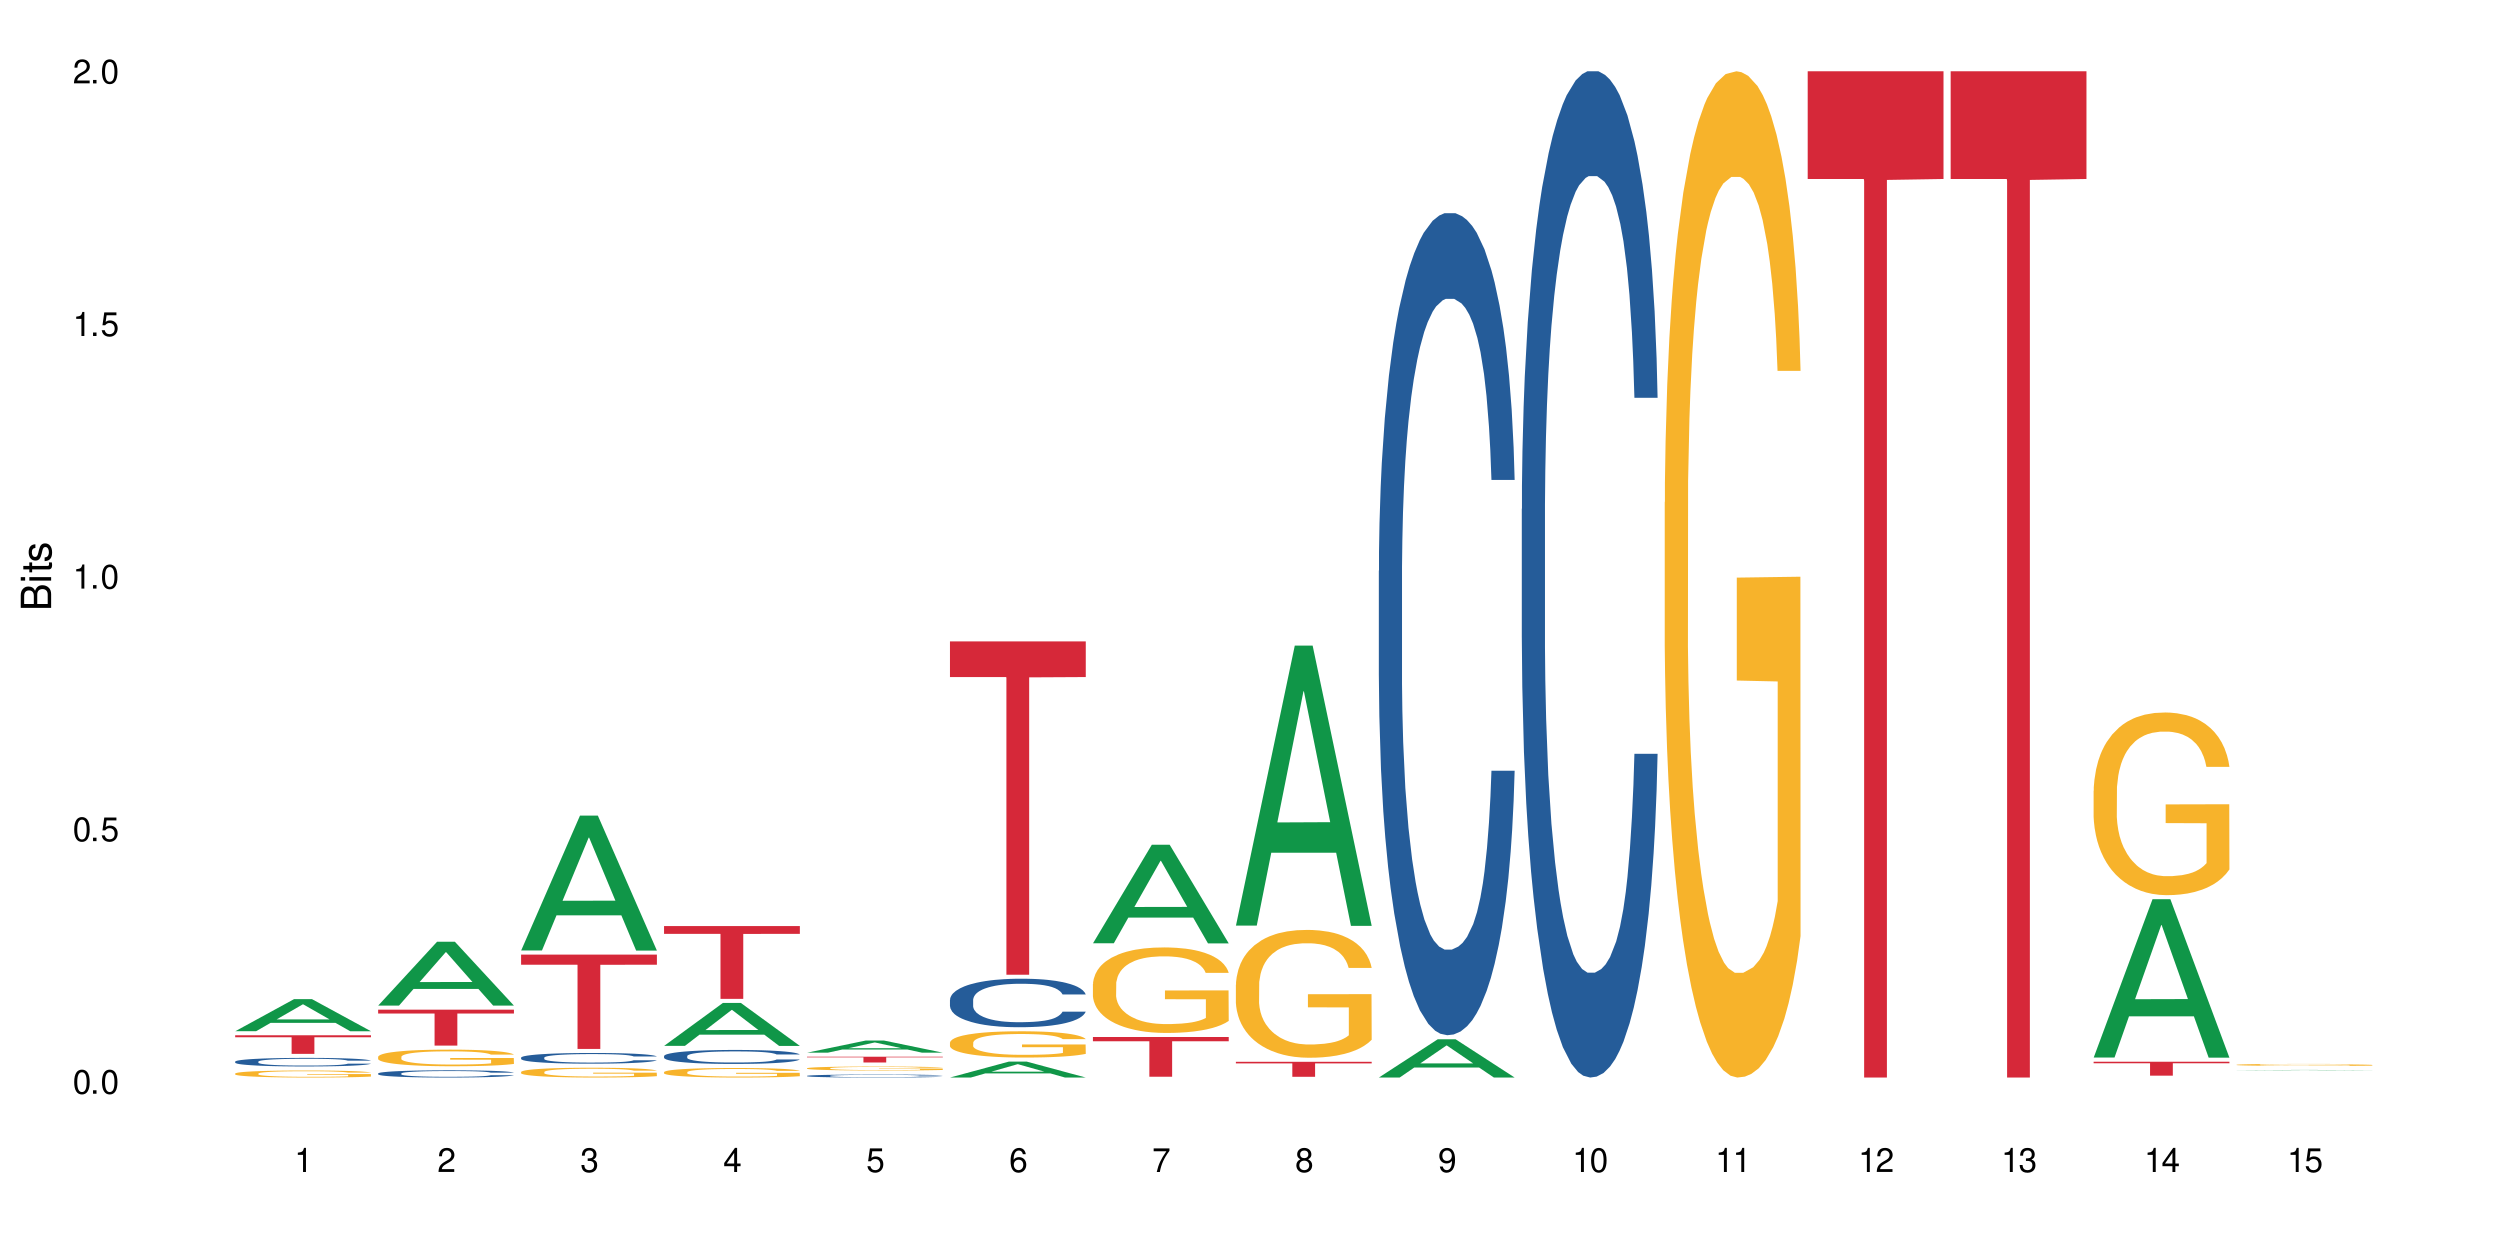 <?xml version="1.0" encoding="UTF-8"?>
<svg xmlns="http://www.w3.org/2000/svg" xmlns:xlink="http://www.w3.org/1999/xlink" width="720" height="360" viewBox="0 0 720 360">
<defs>
<g>
<g id="glyph-0-0">
</g>
<g id="glyph-0-1">
<path d="M 2.641 -6.938 C 2 -6.938 1.422 -6.656 1.078 -6.172 C 0.641 -5.562 0.406 -4.641 0.406 -3.359 C 0.406 -1.016 1.188 0.219 2.641 0.219 C 4.078 0.219 4.859 -1.016 4.859 -3.297 C 4.859 -4.641 4.656 -5.547 4.203 -6.172 C 3.844 -6.656 3.281 -6.938 2.641 -6.938 Z M 2.641 -6.188 C 3.547 -6.188 4 -5.25 4 -3.375 C 4 -1.406 3.562 -0.484 2.625 -0.484 C 1.734 -0.484 1.281 -1.438 1.281 -3.344 C 1.281 -5.25 1.734 -6.188 2.641 -6.188 Z M 2.641 -6.188 "/>
</g>
<g id="glyph-0-2">
<path d="M 1.828 -1 L 0.828 -1 L 0.828 0 L 1.828 0 Z M 1.828 -1 "/>
</g>
<g id="glyph-0-3">
<path d="M 4.562 -6.797 L 1.062 -6.797 L 0.547 -3.094 L 1.328 -3.094 C 1.719 -3.562 2.047 -3.734 2.578 -3.734 C 3.484 -3.734 4.062 -3.109 4.062 -2.094 C 4.062 -1.125 3.484 -0.531 2.578 -0.531 C 1.828 -0.531 1.375 -0.906 1.188 -1.672 L 0.328 -1.672 C 0.453 -1.109 0.547 -0.844 0.75 -0.594 C 1.125 -0.078 1.828 0.219 2.594 0.219 C 3.969 0.219 4.922 -0.781 4.922 -2.219 C 4.922 -3.562 4.031 -4.484 2.719 -4.484 C 2.25 -4.484 1.859 -4.359 1.469 -4.062 L 1.734 -5.969 L 4.562 -5.969 Z M 4.562 -6.797 "/>
</g>
<g id="glyph-0-4">
<path d="M 2.484 -4.938 L 2.484 0 L 3.328 0 L 3.328 -6.938 L 2.766 -6.938 C 2.469 -5.875 2.281 -5.734 0.984 -5.562 L 0.984 -4.938 Z M 2.484 -4.938 "/>
</g>
<g id="glyph-0-5">
<path d="M 4.859 -0.828 L 1.281 -0.828 C 1.359 -1.406 1.672 -1.781 2.5 -2.281 L 3.469 -2.828 C 4.406 -3.344 4.906 -4.062 4.906 -4.906 C 4.906 -5.484 4.672 -6.031 4.266 -6.406 C 3.859 -6.766 3.375 -6.938 2.719 -6.938 C 1.859 -6.938 1.219 -6.625 0.844 -6.031 C 0.609 -5.672 0.5 -5.234 0.484 -4.531 L 1.328 -4.531 C 1.359 -5.016 1.406 -5.281 1.531 -5.516 C 1.75 -5.938 2.188 -6.203 2.703 -6.203 C 3.469 -6.203 4.031 -5.641 4.031 -4.891 C 4.031 -4.344 3.719 -3.859 3.125 -3.516 L 2.234 -3 C 0.812 -2.172 0.406 -1.531 0.328 -0.016 L 4.859 -0.016 Z M 4.859 -0.828 "/>
</g>
<g id="glyph-0-6">
<path d="M 2.125 -3.188 L 2.578 -3.188 C 3.5 -3.188 3.984 -2.766 3.984 -1.922 C 3.984 -1.062 3.469 -0.531 2.594 -0.531 C 1.656 -0.531 1.203 -1 1.156 -2.016 L 0.312 -2.016 C 0.344 -1.453 0.438 -1.094 0.609 -0.781 C 0.953 -0.109 1.625 0.219 2.547 0.219 C 3.953 0.219 4.859 -0.625 4.859 -1.938 C 4.859 -2.828 4.516 -3.297 3.703 -3.594 C 4.344 -3.844 4.656 -4.328 4.656 -5.031 C 4.656 -6.219 3.875 -6.938 2.578 -6.938 C 1.203 -6.938 0.484 -6.172 0.453 -4.703 L 1.297 -4.703 C 1.312 -5.125 1.344 -5.359 1.453 -5.578 C 1.641 -5.969 2.062 -6.203 2.594 -6.203 C 3.344 -6.203 3.797 -5.75 3.797 -5 C 3.797 -4.516 3.609 -4.219 3.25 -4.047 C 3.016 -3.953 2.703 -3.922 2.125 -3.906 Z M 2.125 -3.188 "/>
</g>
<g id="glyph-0-7">
<path d="M 3.141 -1.672 L 3.141 0 L 3.984 0 L 3.984 -1.672 L 4.984 -1.672 L 4.984 -2.438 L 3.984 -2.438 L 3.984 -6.938 L 3.359 -6.938 L 0.266 -2.578 L 0.266 -1.672 Z M 3.141 -2.438 L 1 -2.438 L 3.141 -5.5 Z M 3.141 -2.438 "/>
</g>
<g id="glyph-0-8">
<path d="M 4.781 -5.125 C 4.609 -6.266 3.891 -6.938 2.844 -6.938 C 2.094 -6.938 1.422 -6.578 1.031 -5.953 C 0.594 -5.266 0.406 -4.422 0.406 -3.172 C 0.406 -2 0.578 -1.25 0.984 -0.641 C 1.359 -0.078 1.953 0.219 2.703 0.219 C 3.984 0.219 4.922 -0.75 4.922 -2.094 C 4.922 -3.375 4.062 -4.281 2.844 -4.281 C 2.172 -4.281 1.641 -4.031 1.281 -3.516 C 1.281 -5.234 1.828 -6.188 2.797 -6.188 C 3.391 -6.188 3.797 -5.797 3.938 -5.125 Z M 2.734 -3.531 C 3.547 -3.531 4.062 -2.953 4.062 -2.031 C 4.062 -1.156 3.484 -0.531 2.703 -0.531 C 1.922 -0.531 1.328 -1.188 1.328 -2.078 C 1.328 -2.938 1.906 -3.531 2.734 -3.531 Z M 2.734 -3.531 "/>
</g>
<g id="glyph-0-9">
<path d="M 4.984 -6.797 L 0.438 -6.797 L 0.438 -5.969 L 4.109 -5.969 C 2.5 -3.656 1.828 -2.234 1.328 0 L 2.219 0 C 2.594 -2.172 3.453 -4.047 4.984 -6.094 Z M 4.984 -6.797 "/>
</g>
<g id="glyph-0-10">
<path d="M 3.75 -3.656 C 4.469 -4.094 4.688 -4.438 4.688 -5.078 C 4.688 -6.172 3.844 -6.938 2.641 -6.938 C 1.438 -6.938 0.594 -6.172 0.594 -5.094 C 0.594 -4.438 0.812 -4.094 1.516 -3.656 C 0.734 -3.266 0.359 -2.703 0.359 -1.922 C 0.359 -0.656 1.281 0.219 2.641 0.219 C 3.984 0.219 4.922 -0.656 4.922 -1.922 C 4.922 -2.703 4.531 -3.266 3.75 -3.656 Z M 2.641 -6.188 C 3.359 -6.188 3.812 -5.75 3.812 -5.062 C 3.812 -4.406 3.344 -3.984 2.641 -3.984 C 1.922 -3.984 1.453 -4.406 1.453 -5.078 C 1.453 -5.75 1.922 -6.188 2.641 -6.188 Z M 2.641 -3.266 C 3.484 -3.266 4.062 -2.719 4.062 -1.906 C 4.062 -1.078 3.484 -0.531 2.625 -0.531 C 1.797 -0.531 1.219 -1.094 1.219 -1.906 C 1.219 -2.719 1.781 -3.266 2.641 -3.266 Z M 2.641 -3.266 "/>
</g>
<g id="glyph-0-11">
<path d="M 0.516 -1.578 C 0.672 -0.453 1.406 0.219 2.438 0.219 C 3.188 0.219 3.859 -0.141 4.266 -0.766 C 4.688 -1.453 4.891 -2.297 4.891 -3.547 C 4.891 -4.719 4.703 -5.453 4.312 -6.078 C 3.938 -6.641 3.344 -6.938 2.594 -6.938 C 1.297 -6.938 0.359 -5.969 0.359 -4.625 C 0.359 -3.344 1.234 -2.453 2.453 -2.453 C 3.094 -2.453 3.578 -2.672 4.016 -3.203 C 4 -1.484 3.469 -0.531 2.5 -0.531 C 1.906 -0.531 1.484 -0.906 1.359 -1.578 Z M 2.578 -6.203 C 3.375 -6.203 3.969 -5.531 3.969 -4.641 C 3.969 -3.797 3.391 -3.188 2.547 -3.188 C 1.734 -3.188 1.234 -3.766 1.234 -4.688 C 1.234 -5.562 1.797 -6.203 2.578 -6.203 Z M 2.578 -6.203 "/>
</g>
<g id="glyph-1-0">
</g>
<g id="glyph-1-1">
<path d="M 0 -0.953 L 0 -4.891 C 0 -5.719 -0.234 -6.344 -0.734 -6.797 C -1.188 -7.234 -1.812 -7.469 -2.5 -7.469 C -3.547 -7.469 -4.188 -7 -4.625 -5.875 C -4.984 -6.688 -5.625 -7.094 -6.531 -7.094 C -7.172 -7.094 -7.734 -6.859 -8.141 -6.391 C -8.562 -5.922 -8.75 -5.344 -8.75 -4.5 L -8.75 -0.953 Z M -4.984 -2.062 L -7.766 -2.062 L -7.766 -4.219 C -7.766 -4.844 -7.688 -5.203 -7.453 -5.5 C -7.219 -5.812 -6.859 -5.969 -6.375 -5.969 C -5.891 -5.969 -5.531 -5.812 -5.297 -5.5 C -5.062 -5.203 -4.984 -4.844 -4.984 -4.219 Z M -0.984 -2.062 L -4 -2.062 L -4 -4.781 C -4 -5.766 -3.438 -6.359 -2.484 -6.359 C -1.547 -6.359 -0.984 -5.766 -0.984 -4.781 Z M -0.984 -2.062 "/>
</g>
<g id="glyph-1-2">
<path d="M -6.281 -1.797 L -6.281 -0.797 L 0 -0.797 L 0 -1.797 Z M -8.75 -1.797 L -8.75 -0.797 L -7.484 -0.797 L -7.484 -1.797 Z M -8.75 -1.797 "/>
</g>
<g id="glyph-1-3">
<path d="M -6.281 -3.047 L -6.281 -2.016 L -8.016 -2.016 L -8.016 -1.016 L -6.281 -1.016 L -6.281 -0.172 L -5.469 -0.172 L -5.469 -1.016 L -0.719 -1.016 C -0.078 -1.016 0.281 -1.453 0.281 -2.234 C 0.281 -2.5 0.25 -2.719 0.188 -3.047 L -0.641 -3.047 C -0.609 -2.906 -0.594 -2.766 -0.594 -2.562 C -0.594 -2.141 -0.719 -2.016 -1.156 -2.016 L -5.469 -2.016 L -5.469 -3.047 Z M -6.281 -3.047 "/>
</g>
<g id="glyph-1-4">
<path d="M -4.531 -5.25 C -5.766 -5.25 -6.469 -4.422 -6.469 -2.969 C -6.469 -1.516 -5.719 -0.562 -4.547 -0.562 C -3.562 -0.562 -3.094 -1.062 -2.734 -2.562 L -2.516 -3.484 C -2.344 -4.188 -2.094 -4.469 -1.641 -4.469 C -1.047 -4.469 -0.641 -3.875 -0.641 -3 C -0.641 -2.453 -0.797 -2 -1.062 -1.75 C -1.25 -1.594 -1.422 -1.531 -1.875 -1.469 L -1.875 -0.406 C -0.422 -0.453 0.281 -1.266 0.281 -2.922 C 0.281 -4.5 -0.5 -5.516 -1.719 -5.516 C -2.656 -5.516 -3.172 -4.984 -3.469 -3.734 L -3.703 -2.766 C -3.891 -1.953 -4.156 -1.609 -4.594 -1.609 C -5.188 -1.609 -5.547 -2.125 -5.547 -2.938 C -5.547 -3.75 -5.203 -4.172 -4.531 -4.203 Z M -4.531 -5.25 "/>
</g>
</g>
</defs>
<rect x="-72" y="-36" width="864" height="432" fill="rgb(100%, 100%, 100%)" fill-opacity="1"/>
<path fill-rule="nonzero" fill="rgb(6.275%, 58.824%, 28.235%)" fill-opacity="1" d="M 67.73 296.992 L 67.773 296.984 L 84.695 287.746 L 89.836 287.746 L 106.844 297 L 100.867 297 L 96.605 294.586 L 77.926 294.586 L 73.75 296.992 L 67.73 296.992 L 79.723 293.586 L 94.895 293.578 L 87.328 289.258 L 87.246 289.25 L 87.16 289.277 L 79.684 293.578 L 79.723 293.586 Z M 67.73 296.992 "/>
<path fill-rule="nonzero" fill="rgb(14.51%, 36.078%, 60%)" fill-opacity="1" d="M 67.73 305.746 L 67.777 305.742 L 67.777 305.688 L 67.922 305.602 L 68.254 305.496 L 68.59 305.422 L 69.449 305.285 L 70.641 305.16 L 71.879 305.059 L 72.785 305 L 73.598 304.957 L 75.457 304.871 L 76.652 304.828 L 77.938 304.789 L 79.512 304.754 L 80.656 304.73 L 83.234 304.695 L 85.141 304.68 L 86.621 304.672 L 89.816 304.672 L 91.723 304.68 L 93.105 304.691 L 94.633 304.711 L 95.922 304.73 L 98.164 304.781 L 100.168 304.844 L 101.074 304.879 L 102.504 304.949 L 103.602 305.016 L 104.363 305.074 L 105.223 305.16 L 105.984 305.262 L 106.559 305.375 L 106.844 305.473 L 100.168 305.473 L 99.832 305.383 L 99.449 305.312 L 98.734 305.219 L 98.02 305.152 L 97.02 305.09 L 96.113 305.047 L 94.871 305.004 L 93.773 304.977 L 92.629 304.957 L 91.531 304.941 L 89.434 304.93 L 87 304.93 L 86.094 304.934 L 84.234 304.949 L 83.234 304.965 L 81.801 305 L 80.801 305.027 L 79.609 305.074 L 78.797 305.109 L 77.797 305.168 L 77.078 305.223 L 76.27 305.297 L 75.793 305.352 L 75.363 305.414 L 74.98 305.488 L 74.695 305.57 L 74.504 305.652 L 74.41 305.734 L 74.41 306.082 L 74.504 306.164 L 74.742 306.258 L 75.363 306.398 L 76.27 306.516 L 77.32 306.613 L 78.32 306.68 L 78.891 306.711 L 79.656 306.746 L 80.848 306.793 L 82.566 306.836 L 83.566 306.855 L 85.094 306.875 L 86.668 306.883 L 88.766 306.883 L 90.625 306.875 L 91.867 306.863 L 93.156 306.844 L 94.918 306.805 L 96.016 306.77 L 96.969 306.727 L 97.688 306.684 L 98.164 306.648 L 98.879 306.578 L 99.449 306.5 L 99.879 306.422 L 100.168 306.344 L 106.844 306.344 L 106.559 306.434 L 106.129 306.523 L 105.699 306.59 L 105.031 306.668 L 104.27 306.738 L 103.172 306.816 L 102.266 306.867 L 101.074 306.926 L 99.977 306.969 L 98.781 307.008 L 97.02 307.051 L 95.875 307.074 L 94.633 307.094 L 93.156 307.113 L 91.293 307.129 L 89.289 307.137 L 87.43 307.141 L 85.426 307.137 L 83.949 307.125 L 81.992 307.105 L 79.559 307.066 L 77.797 307.023 L 76.414 306.98 L 75.219 306.934 L 73.883 306.875 L 72.168 306.773 L 71.117 306.695 L 70.402 306.633 L 69.59 306.547 L 69.02 306.469 L 68.352 306.34 L 67.875 306.18 L 67.73 306.055 Z M 67.73 305.746 "/>
<path fill-rule="nonzero" fill="rgb(96.863%, 70.196%, 16.863%)" fill-opacity="1" d="M 67.73 309.172 L 67.777 309.172 L 67.777 309.133 L 67.969 309.051 L 68.445 308.934 L 69.066 308.84 L 69.734 308.766 L 70.164 308.727 L 70.879 308.672 L 71.5 308.633 L 73.074 308.547 L 75.078 308.469 L 76.172 308.438 L 77.414 308.406 L 79.18 308.371 L 79.988 308.355 L 82.469 308.328 L 85.285 308.309 L 88.383 308.305 L 89.816 308.305 L 91.77 308.312 L 94.441 308.332 L 95.969 308.352 L 97.16 308.371 L 98.402 308.395 L 99.926 308.43 L 101.359 308.477 L 102.504 308.52 L 103.648 308.574 L 104.602 308.637 L 105.414 308.699 L 106.129 308.777 L 106.559 308.844 L 106.844 308.906 L 100.215 308.906 L 99.832 308.844 L 99.402 308.793 L 98.688 308.73 L 97.973 308.688 L 97.258 308.652 L 95.922 308.602 L 94.777 308.574 L 93.344 308.547 L 91.961 308.531 L 90.387 308.52 L 89.434 308.516 L 86.906 308.516 L 84.617 308.531 L 83.281 308.543 L 82.328 308.559 L 80.992 308.586 L 80.18 308.609 L 79.703 308.625 L 78.273 308.68 L 77.32 308.734 L 76.793 308.77 L 76.125 308.824 L 75.648 308.875 L 75.125 308.949 L 74.84 309.004 L 74.457 309.129 L 74.41 309.465 L 74.551 309.535 L 74.84 309.609 L 75.219 309.676 L 75.793 309.746 L 76.363 309.801 L 77.367 309.871 L 78.227 309.922 L 78.891 309.953 L 80.18 310.004 L 80.703 310.02 L 81.945 310.051 L 83.234 310.078 L 84.809 310.102 L 86 310.113 L 87.906 310.121 L 90.34 310.121 L 93.203 310.109 L 95.016 310.094 L 96.254 310.082 L 97.066 310.066 L 98.066 310.047 L 98.781 310.027 L 99.449 310.008 L 100.262 309.977 L 100.262 309.535 L 88.48 309.531 L 88.48 309.324 L 106.797 309.324 L 106.844 310.047 L 105.844 310.098 L 104.602 310.145 L 103.41 310.184 L 102.168 310.215 L 100.406 310.25 L 98.973 310.27 L 96.781 310.297 L 94.777 310.312 L 92.676 310.324 L 90.816 310.332 L 88.621 310.332 L 86.668 310.328 L 84.57 310.316 L 82.898 310.305 L 81.371 310.285 L 79.848 310.262 L 77.938 310.223 L 76.699 310.191 L 75.41 310.152 L 74.121 310.105 L 72.977 310.055 L 72.215 310.016 L 71.453 309.973 L 70.641 309.914 L 69.879 309.852 L 69.305 309.797 L 68.781 309.73 L 68.398 309.668 L 68.016 309.586 L 67.828 309.52 L 67.73 309.461 Z M 67.73 309.172 "/>
<path fill-rule="nonzero" fill="rgb(83.922%, 15.686%, 22.353%)" fill-opacity="1" d="M 67.73 298.164 L 106.844 298.164 L 106.844 298.738 L 90.543 298.742 L 90.543 303.508 L 83.984 303.508 L 83.984 298.746 L 83.891 298.738 L 67.73 298.738 Z M 67.73 298.164 "/>
<path fill-rule="nonzero" fill="rgb(6.275%, 58.824%, 28.235%)" fill-opacity="1" d="M 108.902 289.605 L 108.945 289.586 L 125.867 271.227 L 131.008 271.227 L 148.016 289.621 L 142.039 289.621 L 137.777 284.82 L 119.098 284.82 L 114.922 289.605 L 108.902 289.605 L 120.895 282.832 L 136.062 282.816 L 128.5 274.23 L 128.418 274.215 L 128.332 274.266 L 120.855 282.816 L 120.895 282.832 Z M 108.902 289.605 "/>
<path fill-rule="nonzero" fill="rgb(14.51%, 36.078%, 60%)" fill-opacity="1" d="M 108.902 309.156 L 108.949 309.152 L 108.949 309.105 L 109.094 309.035 L 109.426 308.941 L 109.762 308.879 L 110.621 308.77 L 111.812 308.66 L 113.051 308.574 L 113.957 308.527 L 114.77 308.488 L 116.629 308.418 L 117.82 308.383 L 119.109 308.348 L 120.684 308.316 L 121.828 308.297 L 124.406 308.266 L 126.312 308.254 L 127.793 308.246 L 130.988 308.246 L 132.895 308.254 L 134.277 308.266 L 135.805 308.281 L 137.094 308.297 L 139.336 308.34 L 141.336 308.391 L 142.242 308.422 L 143.676 308.48 L 144.773 308.539 L 145.535 308.59 L 146.395 308.66 L 147.156 308.746 L 147.73 308.844 L 148.016 308.926 L 141.336 308.926 L 141.004 308.848 L 140.621 308.789 L 139.906 308.711 L 139.191 308.656 L 138.191 308.602 L 137.285 308.562 L 136.043 308.527 L 134.945 308.504 L 133.801 308.488 L 132.703 308.477 L 130.605 308.465 L 128.172 308.465 L 127.266 308.469 L 125.406 308.484 L 124.406 308.496 L 122.973 308.523 L 121.973 308.547 L 120.781 308.586 L 119.969 308.621 L 118.969 308.668 L 118.25 308.711 L 117.441 308.777 L 116.965 308.824 L 116.535 308.875 L 116.152 308.938 L 115.867 309.008 L 115.676 309.078 L 115.582 309.145 L 115.582 309.441 L 115.676 309.508 L 115.914 309.59 L 116.535 309.707 L 117.441 309.805 L 118.488 309.887 L 119.492 309.945 L 120.062 309.969 L 120.828 310 L 122.02 310.039 L 123.738 310.078 L 124.738 310.094 L 126.266 310.109 L 127.84 310.113 L 129.938 310.113 L 131.797 310.109 L 133.039 310.098 L 134.324 310.082 L 136.09 310.051 L 137.188 310.02 L 138.141 309.984 L 138.859 309.949 L 139.336 309.918 L 140.051 309.859 L 140.621 309.793 L 141.051 309.727 L 141.336 309.66 L 148.016 309.66 L 147.73 309.738 L 147.301 309.812 L 146.871 309.867 L 146.203 309.934 L 145.441 309.992 L 144.344 310.059 L 143.438 310.105 L 142.242 310.152 L 141.148 310.188 L 139.953 310.219 L 138.191 310.258 L 137.043 310.277 L 135.805 310.293 L 134.324 310.309 L 132.465 310.324 L 130.461 310.332 L 128.602 310.332 L 126.598 310.328 L 125.121 310.32 L 123.164 310.305 L 120.73 310.27 L 118.969 310.234 L 117.582 310.195 L 116.391 310.16 L 115.055 310.109 L 113.34 310.023 L 112.289 309.957 L 111.574 309.906 L 110.762 309.832 L 110.191 309.766 L 109.523 309.656 L 109.047 309.523 L 108.902 309.418 Z M 108.902 309.156 "/>
<path fill-rule="nonzero" fill="rgb(96.863%, 70.196%, 16.863%)" fill-opacity="1" d="M 108.902 304.344 L 108.949 304.34 L 108.949 304.254 L 109.141 304.055 L 109.617 303.785 L 110.238 303.562 L 110.906 303.387 L 111.336 303.293 L 112.051 303.164 L 112.672 303.066 L 114.246 302.871 L 116.25 302.688 L 117.344 302.605 L 118.586 302.531 L 120.352 302.449 L 121.16 302.418 L 123.641 302.348 L 126.457 302.305 L 129.555 302.293 L 130.988 302.297 L 132.941 302.312 L 135.613 302.363 L 137.141 302.406 L 138.332 302.449 L 139.574 302.508 L 141.098 302.594 L 142.531 302.699 L 143.676 302.805 L 144.82 302.934 L 145.773 303.074 L 146.586 303.227 L 147.301 303.41 L 147.73 303.566 L 148.016 303.719 L 141.387 303.719 L 141.004 303.566 L 140.574 303.445 L 139.859 303.301 L 139.145 303.199 L 138.43 303.113 L 137.094 303 L 135.949 302.93 L 134.516 302.871 L 133.133 302.828 L 131.559 302.805 L 130.605 302.797 L 128.078 302.797 L 125.789 302.824 L 124.453 302.859 L 123.5 302.895 L 122.164 302.961 L 121.352 303.016 L 120.875 303.051 L 119.445 303.184 L 118.488 303.309 L 117.965 303.391 L 117.297 303.523 L 116.82 303.641 L 116.297 303.816 L 116.008 303.945 L 115.629 304.242 L 115.582 305.031 L 115.723 305.199 L 116.008 305.379 L 116.391 305.535 L 116.965 305.699 L 117.535 305.828 L 118.539 306 L 119.395 306.113 L 120.062 306.188 L 121.352 306.305 L 121.875 306.344 L 123.117 306.422 L 124.406 306.484 L 125.98 306.535 L 127.172 306.562 L 129.078 306.586 L 131.512 306.586 L 134.375 306.559 L 136.188 306.523 L 137.426 306.488 L 138.238 306.457 L 139.238 306.41 L 139.953 306.367 L 140.621 306.316 L 141.434 306.242 L 141.434 305.199 L 129.652 305.191 L 129.652 304.703 L 147.969 304.699 L 148.016 306.41 L 147.016 306.527 L 145.773 306.641 L 144.582 306.73 L 143.34 306.805 L 141.578 306.887 L 140.145 306.938 L 137.949 307 L 135.949 307.039 L 133.848 307.066 L 131.988 307.078 L 129.793 307.082 L 127.84 307.074 L 125.742 307.047 L 124.07 307.016 L 122.543 306.969 L 121.02 306.914 L 119.109 306.82 L 117.871 306.746 L 116.582 306.656 L 115.293 306.547 L 114.148 306.426 L 113.387 306.336 L 112.625 306.23 L 111.812 306.098 L 111.051 305.949 L 110.477 305.816 L 109.953 305.66 L 109.57 305.516 L 109.188 305.32 L 108.996 305.164 L 108.902 305.027 Z M 108.902 304.344 "/>
<path fill-rule="nonzero" fill="rgb(83.922%, 15.686%, 22.353%)" fill-opacity="1" d="M 108.902 290.785 L 148.016 290.785 L 148.016 291.895 L 131.715 291.902 L 131.715 301.129 L 125.156 301.129 L 125.156 291.914 L 125.062 291.895 L 108.902 291.895 Z M 108.902 290.785 "/>
<path fill-rule="nonzero" fill="rgb(6.275%, 58.824%, 28.235%)" fill-opacity="1" d="M 150.074 273.73 L 150.117 273.695 L 167.039 234.891 L 172.18 234.891 L 189.188 273.77 L 183.211 273.77 L 178.949 263.621 L 160.27 263.621 L 156.09 273.73 L 150.074 273.73 L 162.066 259.422 L 177.234 259.387 L 169.672 241.242 L 169.59 241.207 L 169.504 241.316 L 162.027 259.387 L 162.066 259.422 Z M 150.074 273.73 "/>
<path fill-rule="nonzero" fill="rgb(14.51%, 36.078%, 60%)" fill-opacity="1" d="M 150.074 304.598 L 150.121 304.598 L 150.121 304.527 L 150.266 304.422 L 150.598 304.285 L 150.934 304.191 L 151.793 304.027 L 152.984 303.867 L 154.223 303.742 L 155.129 303.668 L 155.941 303.613 L 157.801 303.508 L 158.992 303.453 L 160.281 303.406 L 161.855 303.359 L 163 303.328 L 165.578 303.285 L 167.484 303.266 L 168.965 303.258 L 172.16 303.258 L 174.066 303.27 L 175.449 303.281 L 176.977 303.305 L 178.266 303.328 L 180.508 303.391 L 182.508 303.469 L 183.414 303.516 L 184.848 303.602 L 185.945 303.688 L 186.707 303.762 L 187.566 303.867 L 188.328 303.992 L 188.902 304.137 L 189.188 304.258 L 182.508 304.258 L 182.176 304.145 L 181.793 304.059 L 181.078 303.941 L 180.363 303.859 L 179.359 303.777 L 178.453 303.723 L 177.215 303.672 L 176.117 303.637 L 174.973 303.613 L 173.875 303.594 L 171.777 303.578 L 169.344 303.578 L 168.438 303.582 L 166.578 303.605 L 165.578 303.625 L 164.145 303.664 L 163.145 303.703 L 161.953 303.758 L 161.141 303.805 L 160.137 303.879 L 159.422 303.945 L 158.613 304.039 L 158.137 304.109 L 157.707 304.188 L 157.324 304.281 L 157.039 304.379 L 156.848 304.484 L 156.754 304.586 L 156.754 305.023 L 156.848 305.125 L 157.086 305.242 L 157.707 305.414 L 158.613 305.562 L 159.66 305.68 L 160.664 305.766 L 161.234 305.805 L 162 305.852 L 163.191 305.906 L 164.91 305.965 L 165.91 305.984 L 167.438 306.008 L 169.012 306.02 L 171.109 306.02 L 172.969 306.008 L 174.211 305.996 L 175.496 305.973 L 177.262 305.926 L 178.359 305.879 L 179.312 305.824 L 180.027 305.773 L 180.508 305.727 L 181.223 305.641 L 181.793 305.543 L 182.223 305.445 L 182.508 305.348 L 189.188 305.348 L 188.902 305.461 L 188.473 305.57 L 188.043 305.652 L 187.375 305.75 L 186.613 305.84 L 185.516 305.938 L 184.609 306.004 L 183.414 306.074 L 182.32 306.125 L 181.125 306.176 L 179.359 306.23 L 178.215 306.258 L 176.977 306.285 L 175.496 306.309 L 173.637 306.328 L 171.633 306.34 L 169.773 306.34 L 167.77 306.336 L 166.293 306.324 L 164.336 306.301 L 161.902 306.25 L 160.137 306.195 L 158.754 306.141 L 157.562 306.086 L 156.227 306.008 L 154.512 305.883 L 153.461 305.789 L 152.746 305.711 L 151.934 305.598 L 151.363 305.5 L 150.695 305.344 L 150.219 305.145 L 150.074 304.988 Z M 150.074 304.598 "/>
<path fill-rule="nonzero" fill="rgb(96.863%, 70.196%, 16.863%)" fill-opacity="1" d="M 150.074 308.715 L 150.121 308.715 L 150.121 308.66 L 150.312 308.547 L 150.789 308.387 L 151.41 308.254 L 152.078 308.152 L 152.508 308.098 L 153.223 308.02 L 153.844 307.961 L 155.418 307.848 L 157.418 307.738 L 158.516 307.691 L 159.758 307.648 L 161.523 307.598 L 162.332 307.578 L 164.812 307.539 L 167.629 307.512 L 170.727 307.504 L 172.16 307.508 L 174.113 307.52 L 176.785 307.547 L 178.312 307.57 L 179.504 307.598 L 180.746 307.633 L 182.27 307.684 L 183.703 307.746 L 184.848 307.809 L 185.992 307.883 L 186.945 307.969 L 187.758 308.059 L 188.473 308.168 L 188.902 308.258 L 189.188 308.348 L 182.559 308.348 L 182.176 308.258 L 181.746 308.188 L 181.031 308.102 L 180.316 308.039 L 179.602 307.992 L 178.266 307.922 L 177.121 307.883 L 175.688 307.848 L 174.305 307.824 L 172.73 307.809 L 171.777 307.801 L 169.25 307.801 L 166.961 307.82 L 165.625 307.84 L 164.672 307.863 L 163.336 307.898 L 162.523 307.93 L 162.047 307.953 L 160.617 308.031 L 159.66 308.105 L 159.137 308.152 L 158.469 308.23 L 157.992 308.301 L 157.469 308.402 L 157.18 308.48 L 156.801 308.656 L 156.754 309.121 L 156.895 309.219 L 157.18 309.324 L 157.562 309.418 L 158.137 309.516 L 158.707 309.59 L 159.711 309.691 L 160.566 309.758 L 161.234 309.805 L 162.523 309.871 L 163.047 309.895 L 164.289 309.941 L 165.578 309.98 L 167.148 310.008 L 168.344 310.023 L 170.25 310.039 L 172.684 310.039 L 175.547 310.023 L 177.359 310 L 178.598 309.98 L 179.41 309.965 L 180.41 309.934 L 181.125 309.91 L 181.793 309.879 L 182.605 309.836 L 182.605 309.219 L 170.824 309.219 L 170.824 308.93 L 189.141 308.926 L 189.188 309.934 L 188.188 310.004 L 186.945 310.07 L 185.754 310.125 L 184.512 310.168 L 182.746 310.215 L 181.316 310.246 L 179.121 310.285 L 177.121 310.305 L 175.02 310.32 L 173.16 310.328 L 170.965 310.332 L 169.012 310.328 L 166.91 310.312 L 165.242 310.293 L 163.715 310.266 L 162.191 310.23 L 160.281 310.176 L 159.043 310.133 L 157.754 310.078 L 156.465 310.016 L 155.32 309.945 L 154.559 309.891 L 153.793 309.828 L 152.984 309.75 L 152.219 309.664 L 151.648 309.582 L 151.125 309.492 L 150.742 309.406 L 150.359 309.293 L 150.168 309.199 L 150.074 309.117 Z M 150.074 308.715 "/>
<path fill-rule="nonzero" fill="rgb(83.922%, 15.686%, 22.353%)" fill-opacity="1" d="M 150.074 274.93 L 189.188 274.93 L 189.188 277.84 L 172.887 277.863 L 172.887 302.094 L 166.328 302.094 L 166.328 277.891 L 166.234 277.84 L 150.074 277.84 Z M 150.074 274.93 "/>
<path fill-rule="nonzero" fill="rgb(6.275%, 58.824%, 28.235%)" fill-opacity="1" d="M 191.246 301.211 L 191.289 301.199 L 208.211 288.836 L 213.352 288.836 L 230.359 301.223 L 224.383 301.223 L 220.121 297.992 L 201.441 297.992 L 197.262 301.211 L 191.246 301.211 L 203.238 296.652 L 218.406 296.641 L 210.844 290.859 L 210.762 290.848 L 210.676 290.883 L 203.195 296.641 L 203.238 296.652 Z M 191.246 301.211 "/>
<path fill-rule="nonzero" fill="rgb(14.51%, 36.078%, 60%)" fill-opacity="1" d="M 191.246 304.141 L 191.293 304.137 L 191.293 304.051 L 191.438 303.91 L 191.77 303.73 L 192.105 303.609 L 192.965 303.395 L 194.156 303.184 L 195.395 303.02 L 196.301 302.926 L 197.113 302.852 L 198.973 302.715 L 200.164 302.645 L 201.453 302.582 L 203.027 302.52 L 204.172 302.484 L 206.746 302.426 L 208.656 302.398 L 210.133 302.387 L 213.332 302.387 L 215.238 302.402 L 216.621 302.422 L 218.148 302.449 L 219.438 302.484 L 221.676 302.562 L 223.68 302.668 L 224.586 302.727 L 226.02 302.84 L 227.117 302.953 L 227.879 303.047 L 228.738 303.184 L 229.5 303.348 L 230.074 303.535 L 230.359 303.695 L 223.68 303.695 L 223.348 303.547 L 222.965 303.434 L 222.25 303.281 L 221.535 303.176 L 220.531 303.07 L 219.625 303 L 218.387 302.93 L 217.289 302.887 L 216.145 302.852 L 215.047 302.828 L 212.949 302.809 L 210.516 302.809 L 209.609 302.816 L 207.75 302.844 L 206.746 302.871 L 205.316 302.922 L 204.316 302.969 L 203.121 303.043 L 202.312 303.105 L 201.309 303.203 L 200.594 303.285 L 199.785 303.406 L 199.309 303.5 L 198.879 303.602 L 198.496 303.727 L 198.211 303.855 L 198.02 303.988 L 197.922 304.121 L 197.922 304.695 L 198.02 304.828 L 198.258 304.98 L 198.879 305.207 L 199.785 305.402 L 200.832 305.555 L 201.836 305.668 L 202.406 305.719 L 203.172 305.777 L 204.363 305.852 L 206.082 305.926 L 207.082 305.953 L 208.609 305.984 L 210.184 305.996 L 212.281 305.996 L 214.141 305.984 L 215.383 305.965 L 216.668 305.934 L 218.434 305.871 L 219.531 305.812 L 220.484 305.742 L 221.199 305.672 L 221.676 305.613 L 222.395 305.5 L 222.965 305.375 L 223.395 305.246 L 223.68 305.121 L 230.359 305.121 L 230.074 305.27 L 229.645 305.414 L 229.215 305.52 L 228.547 305.648 L 227.781 305.762 L 226.688 305.891 L 225.781 305.977 L 224.586 306.066 L 223.488 306.137 L 222.297 306.199 L 220.531 306.273 L 219.387 306.312 L 218.148 306.344 L 216.668 306.375 L 214.809 306.398 L 212.805 306.414 L 210.945 306.418 L 208.941 306.41 L 207.465 306.395 L 205.508 306.363 L 203.074 306.297 L 201.309 306.227 L 199.926 306.156 L 198.734 306.082 L 197.398 305.984 L 195.684 305.82 L 194.633 305.695 L 193.918 305.594 L 193.105 305.449 L 192.535 305.32 L 191.867 305.113 L 191.391 304.852 L 191.246 304.648 Z M 191.246 304.141 "/>
<path fill-rule="nonzero" fill="rgb(96.863%, 70.196%, 16.863%)" fill-opacity="1" d="M 191.246 308.762 L 191.293 308.758 L 191.293 308.707 L 191.484 308.594 L 191.961 308.438 L 192.582 308.309 L 193.25 308.211 L 193.68 308.156 L 194.395 308.082 L 195.016 308.027 L 196.59 307.914 L 198.59 307.809 L 199.688 307.762 L 200.93 307.719 L 202.695 307.672 L 203.504 307.656 L 205.984 307.613 L 208.801 307.59 L 211.898 307.582 L 213.332 307.586 L 215.285 307.594 L 217.957 307.621 L 219.484 307.648 L 220.676 307.672 L 221.918 307.703 L 223.441 307.754 L 224.875 307.816 L 226.02 307.875 L 227.164 307.949 L 228.117 308.031 L 228.93 308.121 L 229.645 308.227 L 230.074 308.312 L 230.359 308.402 L 223.73 308.402 L 223.348 308.312 L 222.918 308.246 L 222.203 308.16 L 221.488 308.102 L 220.77 308.055 L 219.438 307.988 L 218.293 307.949 L 216.859 307.914 L 215.477 307.891 L 213.902 307.875 L 212.949 307.871 L 210.422 307.871 L 208.133 307.887 L 206.797 307.91 L 205.84 307.93 L 204.508 307.965 L 203.695 307.996 L 203.219 308.016 L 201.789 308.094 L 200.832 308.164 L 200.309 308.211 L 199.641 308.289 L 199.164 308.355 L 198.641 308.457 L 198.352 308.531 L 197.973 308.703 L 197.922 309.156 L 198.066 309.25 L 198.352 309.352 L 198.734 309.441 L 199.309 309.539 L 199.879 309.613 L 200.883 309.711 L 201.738 309.773 L 202.406 309.816 L 203.695 309.887 L 204.219 309.906 L 205.461 309.953 L 206.746 309.988 L 208.32 310.02 L 209.516 310.035 L 211.422 310.047 L 213.855 310.047 L 216.719 310.031 L 218.531 310.012 L 219.77 309.992 L 220.582 309.973 L 221.582 309.945 L 222.297 309.922 L 222.965 309.895 L 223.777 309.852 L 223.777 309.25 L 211.996 309.246 L 211.996 308.965 L 230.312 308.965 L 230.359 309.945 L 229.355 310.012 L 228.117 310.078 L 226.926 310.129 L 225.684 310.172 L 223.918 310.219 L 222.488 310.25 L 220.293 310.285 L 218.293 310.309 L 216.191 310.324 L 214.332 310.328 L 212.137 310.332 L 210.184 310.328 L 208.082 310.312 L 206.414 310.293 L 204.887 310.266 L 203.359 310.234 L 201.453 310.184 L 200.215 310.141 L 198.926 310.086 L 197.637 310.023 L 196.492 309.957 L 195.73 309.902 L 194.965 309.844 L 194.156 309.766 L 193.391 309.684 L 192.82 309.605 L 192.297 309.516 L 191.914 309.434 L 191.531 309.32 L 191.34 309.23 L 191.246 309.152 Z M 191.246 308.762 "/>
<path fill-rule="nonzero" fill="rgb(83.922%, 15.686%, 22.353%)" fill-opacity="1" d="M 191.246 266.707 L 230.359 266.707 L 230.359 268.949 L 214.059 268.969 L 214.059 287.672 L 207.5 287.672 L 207.5 268.988 L 207.402 268.949 L 191.246 268.949 Z M 191.246 266.707 "/>
<path fill-rule="nonzero" fill="rgb(6.275%, 58.824%, 28.235%)" fill-opacity="1" d="M 232.418 303.168 L 232.461 303.168 L 249.383 299.664 L 254.523 299.664 L 271.531 303.172 L 265.555 303.172 L 261.293 302.258 L 242.613 302.258 L 238.434 303.168 L 232.418 303.168 L 244.41 301.879 L 259.578 301.875 L 252.016 300.238 L 251.934 300.234 L 251.848 300.242 L 244.367 301.875 L 244.41 301.879 Z M 232.418 303.168 "/>
<path fill-rule="nonzero" fill="rgb(14.51%, 36.078%, 60%)" fill-opacity="1" d="M 232.418 309.844 L 232.465 309.844 L 232.465 309.824 L 232.609 309.793 L 232.941 309.758 L 233.277 309.73 L 234.133 309.684 L 235.328 309.637 L 236.566 309.605 L 237.473 309.582 L 238.285 309.566 L 240.145 309.539 L 241.336 309.523 L 242.625 309.508 L 244.199 309.496 L 245.344 309.488 L 247.918 309.477 L 249.828 309.469 L 254.504 309.469 L 256.41 309.473 L 257.793 309.477 L 259.32 309.48 L 260.609 309.488 L 262.848 309.504 L 264.852 309.527 L 265.758 309.539 L 267.191 309.566 L 268.285 309.59 L 269.051 309.609 L 269.91 309.637 L 270.672 309.676 L 271.246 309.715 L 271.531 309.75 L 264.852 309.75 L 264.52 309.715 L 264.137 309.691 L 263.422 309.66 L 262.707 309.637 L 261.703 309.613 L 260.797 309.598 L 259.559 309.582 L 258.461 309.574 L 257.316 309.566 L 256.219 309.562 L 254.121 309.559 L 250.781 309.559 L 248.922 309.566 L 247.918 309.57 L 246.488 309.582 L 245.488 309.594 L 244.293 309.609 L 243.484 309.621 L 242.48 309.641 L 241.766 309.66 L 240.957 309.688 L 240.48 309.707 L 240.051 309.73 L 239.668 309.754 L 239.383 309.781 L 239.191 309.812 L 239.094 309.84 L 239.094 309.961 L 239.191 309.992 L 239.43 310.023 L 240.051 310.074 L 240.957 310.113 L 242.004 310.148 L 243.008 310.172 L 243.578 310.184 L 244.344 310.195 L 245.535 310.211 L 247.25 310.227 L 248.254 310.234 L 249.781 310.238 L 251.355 310.242 L 253.453 310.242 L 255.312 310.238 L 256.555 310.234 L 257.84 310.23 L 259.605 310.215 L 260.703 310.203 L 261.656 310.188 L 262.371 310.172 L 262.848 310.16 L 263.566 310.137 L 264.137 310.109 L 264.566 310.082 L 264.852 310.055 L 271.531 310.055 L 271.246 310.086 L 270.816 310.117 L 270.387 310.141 L 269.719 310.168 L 268.953 310.191 L 267.859 310.219 L 266.953 310.238 L 265.758 310.258 L 264.66 310.273 L 263.469 310.285 L 261.703 310.301 L 260.559 310.309 L 259.32 310.316 L 257.84 310.324 L 255.98 310.328 L 253.977 310.332 L 250.113 310.332 L 248.637 310.328 L 246.68 310.32 L 244.246 310.305 L 242.48 310.293 L 241.098 310.277 L 239.906 310.262 L 238.57 310.238 L 236.852 310.203 L 235.805 310.176 L 235.09 310.156 L 234.277 310.125 L 233.707 310.098 L 233.039 310.051 L 232.559 309.996 L 232.418 309.953 Z M 232.418 309.844 "/>
<path fill-rule="nonzero" fill="rgb(96.863%, 70.196%, 16.863%)" fill-opacity="1" d="M 232.418 307.652 L 232.465 307.648 L 232.465 307.629 L 232.656 307.582 L 233.133 307.516 L 233.754 307.465 L 234.422 307.422 L 234.852 307.398 L 235.566 307.367 L 236.188 307.344 L 237.758 307.297 L 239.762 307.254 L 240.859 307.234 L 242.102 307.219 L 243.863 307.199 L 244.676 307.191 L 247.156 307.176 L 249.969 307.164 L 253.07 307.16 L 254.504 307.16 L 256.457 307.168 L 259.129 307.176 L 260.656 307.188 L 261.848 307.199 L 263.086 307.211 L 264.613 307.234 L 266.047 307.258 L 267.191 307.281 L 268.336 307.312 L 269.289 307.348 L 270.098 307.383 L 270.816 307.43 L 271.246 307.465 L 271.531 307.5 L 264.898 307.5 L 264.52 307.465 L 264.09 307.438 L 263.375 307.402 L 262.66 307.375 L 261.941 307.355 L 260.609 307.328 L 259.461 307.312 L 258.031 307.297 L 256.648 307.289 L 255.074 307.281 L 251.594 307.281 L 249.305 307.289 L 247.969 307.297 L 247.012 307.305 L 245.676 307.32 L 244.867 307.332 L 244.391 307.34 L 242.957 307.375 L 242.004 307.402 L 241.48 307.422 L 240.812 307.453 L 240.336 307.48 L 239.812 307.523 L 239.523 307.555 L 239.145 307.625 L 239.094 307.812 L 239.238 307.855 L 239.523 307.898 L 239.906 307.934 L 240.48 307.973 L 241.051 308.004 L 242.051 308.047 L 242.91 308.07 L 243.578 308.09 L 244.867 308.117 L 245.391 308.129 L 246.633 308.145 L 247.918 308.16 L 249.492 308.172 L 250.688 308.18 L 252.594 308.184 L 255.027 308.184 L 257.887 308.18 L 259.699 308.172 L 260.941 308.16 L 261.754 308.156 L 262.754 308.145 L 263.469 308.133 L 264.137 308.121 L 264.949 308.102 L 264.949 307.855 L 253.168 307.852 L 253.168 307.734 L 271.484 307.734 L 271.531 308.145 L 270.527 308.172 L 269.289 308.199 L 268.098 308.219 L 266.855 308.238 L 265.09 308.258 L 263.66 308.27 L 261.465 308.285 L 259.461 308.293 L 257.363 308.301 L 255.504 308.305 L 253.309 308.305 L 251.355 308.301 L 249.254 308.297 L 247.586 308.289 L 246.059 308.277 L 244.531 308.262 L 242.625 308.242 L 241.387 308.223 L 240.098 308.203 L 238.809 308.176 L 237.664 308.148 L 236.902 308.125 L 236.137 308.102 L 235.328 308.07 L 234.562 308.035 L 233.992 308 L 233.465 307.965 L 233.086 307.93 L 232.703 307.883 L 232.512 307.844 L 232.418 307.812 Z M 232.418 307.652 "/>
<path fill-rule="nonzero" fill="rgb(83.922%, 15.686%, 22.353%)" fill-opacity="1" d="M 232.418 304.336 L 271.531 304.336 L 271.531 304.516 L 255.23 304.516 L 255.23 305.996 L 248.672 305.996 L 248.672 304.516 L 232.418 304.516 Z M 232.418 304.336 "/>
<path fill-rule="nonzero" fill="rgb(6.275%, 58.824%, 28.235%)" fill-opacity="1" d="M 273.59 310.328 L 273.629 310.324 L 290.555 305.742 L 295.695 305.742 L 312.703 310.332 L 306.727 310.332 L 302.465 309.133 L 283.785 309.133 L 279.605 310.328 L 273.59 310.328 L 285.582 308.641 L 300.75 308.633 L 293.188 306.492 L 293.105 306.488 L 293.02 306.5 L 285.539 308.633 L 285.582 308.641 Z M 273.59 310.328 "/>
<path fill-rule="nonzero" fill="rgb(14.51%, 36.078%, 60%)" fill-opacity="1" d="M 273.59 287.953 L 273.637 287.941 L 273.637 287.637 L 273.781 287.148 L 274.113 286.539 L 274.449 286.117 L 275.305 285.363 L 276.5 284.637 L 277.738 284.074 L 278.645 283.742 L 279.457 283.488 L 281.316 283.016 L 282.508 282.773 L 283.797 282.555 L 285.371 282.34 L 286.516 282.211 L 289.09 282.008 L 291 281.918 L 292.477 281.879 L 295.672 281.879 L 297.582 281.93 L 298.965 281.992 L 300.492 282.094 L 301.777 282.211 L 304.02 282.492 L 306.023 282.848 L 306.93 283.055 L 308.363 283.449 L 309.457 283.832 L 310.223 284.164 L 311.082 284.637 L 311.844 285.211 L 312.414 285.859 L 312.703 286.41 L 306.023 286.41 L 305.691 285.898 L 305.309 285.504 L 304.594 284.98 L 303.879 284.609 L 302.875 284.238 L 301.969 283.996 L 300.73 283.754 L 299.633 283.602 L 298.488 283.488 L 297.391 283.41 L 295.293 283.332 L 292.859 283.332 L 291.953 283.359 L 290.094 283.461 L 289.09 283.551 L 287.66 283.73 L 286.66 283.895 L 285.465 284.152 L 284.656 284.367 L 283.652 284.699 L 282.938 284.992 L 282.129 285.414 L 281.648 285.734 L 281.223 286.09 L 280.84 286.512 L 280.555 286.957 L 280.363 287.43 L 280.266 287.891 L 280.266 289.871 L 280.363 290.328 L 280.602 290.863 L 281.223 291.645 L 282.129 292.32 L 283.176 292.855 L 284.18 293.238 L 284.75 293.418 L 285.516 293.621 L 286.707 293.879 L 288.422 294.133 L 289.426 294.234 L 290.953 294.336 L 292.527 294.387 L 294.625 294.387 L 296.484 294.336 L 297.727 294.273 L 299.012 294.172 L 300.777 293.953 L 301.875 293.75 L 302.828 293.508 L 303.543 293.266 L 304.02 293.059 L 304.738 292.664 L 305.309 292.23 L 305.738 291.785 L 306.023 291.352 L 312.703 291.352 L 312.414 291.859 L 311.988 292.359 L 311.559 292.727 L 310.891 293.176 L 310.125 293.57 L 309.027 294.02 L 308.121 294.312 L 306.93 294.629 L 305.832 294.871 L 304.641 295.09 L 302.875 295.344 L 301.73 295.473 L 300.492 295.586 L 299.012 295.691 L 297.152 295.777 L 295.148 295.832 L 293.289 295.844 L 291.285 295.816 L 289.805 295.766 L 287.852 295.652 L 285.418 295.422 L 283.652 295.18 L 282.27 294.938 L 281.078 294.68 L 279.742 294.336 L 278.023 293.773 L 276.977 293.34 L 276.262 292.984 L 275.449 292.484 L 274.875 292.039 L 274.211 291.324 L 273.73 290.418 L 273.59 289.715 Z M 273.59 287.953 "/>
<path fill-rule="nonzero" fill="rgb(96.863%, 70.196%, 16.863%)" fill-opacity="1" d="M 273.59 300.25 L 273.637 300.242 L 273.637 300.105 L 273.828 299.793 L 274.305 299.363 L 274.926 299.012 L 275.594 298.734 L 276.023 298.59 L 276.738 298.383 L 277.355 298.23 L 278.93 297.918 L 280.934 297.629 L 282.031 297.504 L 283.273 297.387 L 285.035 297.258 L 285.848 297.207 L 288.328 297.098 L 291.141 297.027 L 294.242 297.008 L 295.672 297.016 L 297.629 297.043 L 300.301 297.117 L 301.828 297.188 L 303.02 297.258 L 304.258 297.348 L 305.785 297.484 L 307.215 297.648 L 308.363 297.816 L 309.508 298.023 L 310.461 298.246 L 311.27 298.488 L 311.988 298.777 L 312.414 299.02 L 312.703 299.262 L 306.07 299.262 L 305.691 299.02 L 305.262 298.832 L 304.547 298.605 L 303.832 298.438 L 303.113 298.309 L 301.777 298.129 L 300.633 298.016 L 299.203 297.918 L 297.82 297.859 L 296.246 297.816 L 295.293 297.801 L 292.766 297.801 L 290.473 297.852 L 289.141 297.906 L 288.184 297.961 L 286.848 298.066 L 286.039 298.148 L 285.562 298.203 L 284.129 298.418 L 283.176 298.613 L 282.652 298.742 L 281.984 298.949 L 281.508 299.137 L 280.98 299.414 L 280.695 299.621 L 280.316 300.09 L 280.266 301.336 L 280.41 301.598 L 280.695 301.883 L 281.078 302.133 L 281.648 302.395 L 282.223 302.594 L 283.223 302.863 L 284.082 303.043 L 284.75 303.16 L 286.039 303.348 L 286.562 303.41 L 287.805 303.535 L 289.09 303.633 L 290.664 303.715 L 291.859 303.758 L 293.766 303.789 L 296.199 303.789 L 299.059 303.75 L 300.871 303.695 L 302.113 303.641 L 302.922 303.59 L 303.926 303.516 L 304.641 303.445 L 305.309 303.367 L 306.121 303.25 L 306.121 301.598 L 294.34 301.594 L 294.34 300.816 L 312.656 300.809 L 312.703 303.516 L 311.699 303.699 L 310.461 303.883 L 309.27 304.02 L 308.027 304.137 L 306.262 304.27 L 304.832 304.352 L 302.637 304.449 L 300.633 304.512 L 298.535 304.551 L 296.676 304.574 L 294.48 304.578 L 292.527 304.566 L 290.426 304.523 L 288.758 304.469 L 287.23 304.398 L 285.703 304.309 L 283.797 304.164 L 282.555 304.047 L 281.27 303.902 L 279.98 303.73 L 278.836 303.543 L 278.074 303.398 L 277.309 303.23 L 276.5 303.023 L 275.734 302.789 L 275.164 302.574 L 274.637 302.332 L 274.258 302.105 L 273.875 301.793 L 273.684 301.543 L 273.59 301.328 Z M 273.59 300.25 "/>
<path fill-rule="nonzero" fill="rgb(83.922%, 15.686%, 22.353%)" fill-opacity="1" d="M 273.59 184.715 L 312.703 184.715 L 312.703 194.992 L 296.402 195.082 L 296.402 280.715 L 289.844 280.715 L 289.844 195.172 L 289.746 194.992 L 273.59 194.992 Z M 273.59 184.715 "/>
<path fill-rule="nonzero" fill="rgb(6.275%, 58.824%, 28.235%)" fill-opacity="1" d="M 314.762 271.668 L 314.801 271.645 L 331.727 243.281 L 336.867 243.281 L 353.875 271.695 L 347.898 271.695 L 343.637 264.277 L 324.957 264.277 L 320.777 271.668 L 314.762 271.668 L 326.754 261.211 L 341.922 261.184 L 334.359 247.922 L 334.273 247.898 L 334.191 247.977 L 326.711 261.184 L 326.754 261.211 Z M 314.762 271.668 "/>
<path fill-rule="nonzero" fill="rgb(96.863%, 70.196%, 16.863%)" fill-opacity="1" d="M 314.762 283.41 L 314.809 283.387 L 314.809 282.938 L 315 281.926 L 315.477 280.531 L 316.098 279.383 L 316.766 278.484 L 317.191 278.012 L 317.91 277.336 L 318.527 276.844 L 320.102 275.828 L 322.105 274.887 L 323.203 274.48 L 324.445 274.098 L 326.207 273.672 L 327.02 273.512 L 329.5 273.152 L 332.312 272.93 L 335.414 272.859 L 336.844 272.883 L 338.801 272.973 L 341.473 273.219 L 343 273.445 L 344.191 273.672 L 345.43 273.961 L 346.957 274.414 L 348.387 274.953 L 349.531 275.492 L 350.68 276.168 L 351.633 276.887 L 352.441 277.676 L 353.16 278.617 L 353.586 279.406 L 353.875 280.195 L 347.242 280.195 L 346.863 279.406 L 346.434 278.801 L 345.719 278.055 L 345 277.516 L 344.285 277.09 L 342.949 276.504 L 341.805 276.145 L 340.375 275.828 L 338.992 275.629 L 337.418 275.492 L 336.465 275.445 L 333.938 275.445 L 331.645 275.605 L 330.309 275.785 L 329.355 275.965 L 328.02 276.301 L 327.211 276.57 L 326.734 276.75 L 325.301 277.449 L 324.348 278.078 L 323.824 278.508 L 323.156 279.18 L 322.68 279.789 L 322.152 280.688 L 321.867 281.363 L 321.484 282.895 L 321.438 286.941 L 321.582 287.797 L 321.867 288.719 L 322.25 289.527 L 322.82 290.383 L 323.395 291.035 L 324.395 291.914 L 325.254 292.5 L 325.922 292.879 L 327.211 293.488 L 327.734 293.691 L 328.977 294.094 L 330.262 294.41 L 331.836 294.68 L 333.031 294.816 L 334.938 294.926 L 337.371 294.926 L 340.23 294.793 L 342.043 294.613 L 343.285 294.434 L 344.094 294.273 L 345.098 294.027 L 345.812 293.805 L 346.48 293.555 L 347.293 293.172 L 347.293 287.797 L 335.508 287.773 L 335.508 285.254 L 353.824 285.23 L 353.875 294.027 L 352.871 294.637 L 351.633 295.219 L 350.438 295.668 L 349.199 296.051 L 347.434 296.48 L 346.004 296.75 L 343.809 297.066 L 341.805 297.266 L 339.707 297.402 L 337.848 297.469 L 335.652 297.492 L 333.695 297.445 L 331.598 297.312 L 329.93 297.133 L 328.402 296.906 L 326.875 296.613 L 324.969 296.141 L 323.727 295.762 L 322.441 295.289 L 321.152 294.727 L 320.008 294.117 L 319.246 293.645 L 318.48 293.105 L 317.672 292.43 L 316.906 291.664 L 316.336 290.969 L 315.809 290.18 L 315.43 289.438 L 315.047 288.426 L 314.855 287.617 L 314.762 286.918 Z M 314.762 283.41 "/>
<path fill-rule="nonzero" fill="rgb(83.922%, 15.686%, 22.353%)" fill-opacity="1" d="M 314.762 298.656 L 353.875 298.656 L 353.875 299.883 L 337.574 299.891 L 337.574 310.102 L 331.016 310.102 L 331.016 299.902 L 330.918 299.883 L 314.762 299.883 Z M 314.762 298.656 "/>
<path fill-rule="nonzero" fill="rgb(6.275%, 58.824%, 28.235%)" fill-opacity="1" d="M 355.934 266.57 L 355.973 266.496 L 372.898 185.926 L 378.039 185.926 L 395.047 266.648 L 389.07 266.648 L 384.809 245.578 L 366.129 245.578 L 361.949 266.57 L 355.934 266.57 L 367.926 236.859 L 383.094 236.785 L 375.531 199.117 L 375.445 199.039 L 375.363 199.266 L 367.883 236.785 L 367.926 236.859 Z M 355.934 266.57 "/>
<path fill-rule="nonzero" fill="rgb(96.863%, 70.196%, 16.863%)" fill-opacity="1" d="M 355.934 283.582 L 355.98 283.551 L 355.98 282.875 L 356.172 281.363 L 356.648 279.277 L 357.27 277.562 L 357.938 276.219 L 358.363 275.512 L 359.082 274.504 L 359.699 273.762 L 361.273 272.25 L 363.277 270.836 L 364.375 270.23 L 365.613 269.66 L 367.379 269.023 L 368.191 268.785 L 370.672 268.25 L 373.484 267.91 L 376.586 267.812 L 378.016 267.844 L 379.973 267.98 L 382.645 268.348 L 384.172 268.684 L 385.363 269.023 L 386.602 269.457 L 388.129 270.133 L 389.559 270.938 L 390.703 271.746 L 391.848 272.754 L 392.805 273.832 L 393.613 275.008 L 394.328 276.422 L 394.758 277.598 L 395.047 278.773 L 388.414 278.773 L 388.035 277.598 L 387.605 276.688 L 386.891 275.578 L 386.172 274.773 L 385.457 274.133 L 384.121 273.258 L 382.977 272.723 L 381.547 272.25 L 380.164 271.949 L 378.59 271.746 L 377.637 271.68 L 375.105 271.68 L 372.816 271.914 L 371.48 272.184 L 370.527 272.453 L 369.191 272.957 L 368.383 273.359 L 367.906 273.629 L 366.473 274.672 L 365.52 275.613 L 364.996 276.25 L 364.328 277.262 L 363.852 278.168 L 363.324 279.516 L 363.039 280.523 L 362.656 282.809 L 362.609 288.863 L 362.754 290.141 L 363.039 291.52 L 363.422 292.73 L 363.992 294.008 L 364.566 294.984 L 365.566 296.293 L 366.426 297.168 L 367.094 297.742 L 368.383 298.648 L 368.906 298.949 L 370.148 299.555 L 371.434 300.027 L 373.008 300.43 L 374.199 300.633 L 376.109 300.801 L 378.543 300.801 L 381.402 300.598 L 383.215 300.328 L 384.457 300.062 L 385.266 299.824 L 386.27 299.457 L 386.984 299.121 L 387.652 298.75 L 388.461 298.176 L 388.461 290.141 L 376.68 290.105 L 376.68 286.34 L 394.996 286.309 L 395.047 299.457 L 394.043 300.363 L 392.805 301.238 L 391.609 301.91 L 390.371 302.48 L 388.605 303.121 L 387.176 303.523 L 384.98 303.996 L 382.977 304.297 L 380.879 304.5 L 379.02 304.602 L 376.824 304.633 L 374.867 304.566 L 372.77 304.367 L 371.102 304.098 L 369.574 303.762 L 368.047 303.324 L 366.141 302.617 L 364.898 302.047 L 363.613 301.34 L 362.324 300.496 L 361.18 299.59 L 360.414 298.883 L 359.652 298.078 L 358.844 297.066 L 358.078 295.926 L 357.508 294.883 L 356.98 293.703 L 356.602 292.594 L 356.219 291.082 L 356.027 289.871 L 355.934 288.828 Z M 355.934 283.582 "/>
<path fill-rule="nonzero" fill="rgb(83.922%, 15.686%, 22.353%)" fill-opacity="1" d="M 355.934 305.797 L 395.047 305.797 L 395.047 306.262 L 378.746 306.266 L 378.746 310.121 L 372.188 310.121 L 372.188 306.27 L 372.09 306.262 L 355.934 306.262 Z M 355.934 305.797 "/>
<path fill-rule="nonzero" fill="rgb(6.275%, 58.824%, 28.235%)" fill-opacity="1" d="M 397.105 310.32 L 397.145 310.312 L 414.07 299.309 L 419.211 299.309 L 436.219 310.332 L 430.242 310.332 L 425.98 307.453 L 407.301 307.453 L 403.121 310.32 L 397.105 310.32 L 409.098 306.266 L 424.266 306.254 L 416.703 301.109 L 416.617 301.098 L 416.535 301.129 L 409.055 306.254 L 409.098 306.266 Z M 397.105 310.32 "/>
<path fill-rule="nonzero" fill="rgb(14.51%, 36.078%, 60%)" fill-opacity="1" d="M 397.105 164.414 L 397.152 164.195 L 397.152 159.004 L 397.293 150.781 L 397.629 140.395 L 397.961 133.254 L 398.82 120.484 L 400.012 108.152 L 401.254 98.629 L 402.16 93.004 L 402.973 88.676 L 404.832 80.668 L 406.023 76.559 L 407.312 72.879 L 408.887 69.199 L 410.031 67.035 L 412.605 63.574 L 414.516 62.059 L 415.992 61.41 L 419.188 61.41 L 421.098 62.277 L 422.48 63.359 L 424.008 65.09 L 425.293 67.035 L 427.535 71.797 L 429.539 77.855 L 430.445 81.316 L 431.875 88.027 L 432.973 94.52 L 433.738 100.145 L 434.594 108.152 L 435.359 117.887 L 435.93 128.926 L 436.219 138.23 L 429.539 138.23 L 429.207 129.574 L 428.824 122.867 L 428.109 113.992 L 427.395 107.719 L 426.391 101.441 L 425.484 97.332 L 424.246 93.219 L 423.148 90.621 L 422.004 88.676 L 420.906 87.379 L 418.809 86.078 L 416.375 86.078 L 415.469 86.512 L 413.609 88.242 L 412.605 89.758 L 411.176 92.785 L 410.172 95.602 L 408.98 99.93 L 408.172 103.605 L 407.168 109.234 L 406.453 114.211 L 405.641 121.352 L 405.164 126.762 L 404.734 132.82 L 404.355 139.961 L 404.066 147.535 L 403.879 155.539 L 403.781 163.332 L 403.781 196.871 L 403.879 204.66 L 404.117 213.75 L 404.734 226.949 L 405.641 238.418 L 406.691 247.508 L 407.691 254 L 408.266 257.027 L 409.027 260.492 L 410.223 264.82 L 411.938 269.148 L 412.941 270.879 L 414.465 272.609 L 416.039 273.477 L 418.141 273.477 L 420 272.609 L 421.238 271.527 L 422.527 269.797 L 424.293 266.117 L 425.391 262.656 L 426.344 258.543 L 427.059 254.434 L 427.535 250.969 L 428.25 244.262 L 428.824 236.906 L 429.254 229.332 L 429.539 221.973 L 436.219 221.973 L 435.93 230.629 L 435.5 239.066 L 435.07 245.344 L 434.406 252.918 L 433.641 259.625 L 432.543 267.199 L 431.637 272.176 L 430.445 277.586 L 429.348 281.699 L 428.156 285.375 L 426.391 289.703 L 425.246 291.867 L 424.008 293.816 L 422.527 295.547 L 420.668 297.062 L 418.664 297.926 L 416.805 298.145 L 414.801 297.711 L 413.32 296.844 L 411.367 294.898 L 408.934 291.004 L 407.168 286.891 L 405.785 282.781 L 404.594 278.453 L 403.258 272.609 L 401.539 263.086 L 400.492 255.73 L 399.773 249.672 L 398.965 241.23 L 398.391 233.66 L 397.723 221.539 L 397.246 206.176 L 397.105 194.273 Z M 397.105 164.414 "/>
<path fill-rule="nonzero" fill="rgb(14.51%, 36.078%, 60%)" fill-opacity="1" d="M 438.277 146.621 L 438.324 146.355 L 438.324 140 L 438.465 129.934 L 438.801 117.215 L 439.133 108.477 L 439.992 92.844 L 441.184 77.746 L 442.426 66.09 L 443.332 59.203 L 444.141 53.902 L 446.004 44.102 L 447.195 39.07 L 448.484 34.566 L 450.059 30.062 L 451.203 27.414 L 453.777 23.176 L 455.688 21.32 L 457.164 20.527 L 460.359 20.527 L 462.27 21.586 L 463.652 22.91 L 465.176 25.031 L 466.465 27.414 L 468.707 33.242 L 470.711 40.66 L 471.617 44.898 L 473.047 53.109 L 474.145 61.055 L 474.91 67.945 L 475.766 77.746 L 476.531 89.668 L 477.102 103.176 L 477.387 114.566 L 470.711 114.566 L 470.375 103.973 L 469.996 95.758 L 469.281 84.898 L 468.562 77.215 L 467.562 69.535 L 466.656 64.5 L 465.418 59.469 L 464.32 56.289 L 463.176 53.902 L 462.078 52.316 L 459.977 50.727 L 457.547 50.727 L 456.641 51.254 L 454.781 53.375 L 453.777 55.23 L 452.348 58.938 L 451.344 62.383 L 450.152 67.68 L 449.34 72.184 L 448.34 79.07 L 447.625 85.164 L 446.812 93.906 L 446.336 100.527 L 445.906 107.945 L 445.527 116.688 L 445.238 125.957 L 445.047 135.762 L 444.953 145.297 L 444.953 186.355 L 445.047 195.895 L 445.289 207.02 L 445.906 223.18 L 446.812 237.219 L 447.863 248.344 L 448.863 256.293 L 449.438 260 L 450.199 264.238 L 451.395 269.535 L 453.109 274.836 L 454.113 276.953 L 455.637 279.074 L 457.211 280.133 L 459.312 280.133 L 461.172 279.074 L 462.41 277.75 L 463.699 275.629 L 465.465 271.125 L 466.562 266.887 L 467.516 261.855 L 468.23 256.82 L 468.707 252.582 L 469.422 244.371 L 469.996 235.363 L 470.426 226.094 L 470.711 217.086 L 477.387 217.086 L 477.102 227.684 L 476.672 238.012 L 476.242 245.695 L 475.574 254.969 L 474.812 263.18 L 473.715 272.449 L 472.809 278.543 L 471.617 285.168 L 470.52 290.199 L 469.328 294.703 L 467.562 300 L 466.418 302.648 L 465.176 305.035 L 463.699 307.152 L 461.84 309.008 L 459.836 310.066 L 457.977 310.332 L 455.973 309.801 L 454.492 308.742 L 452.539 306.359 L 450.105 301.59 L 448.34 296.559 L 446.957 291.523 L 445.766 286.227 L 444.43 279.074 L 442.711 267.418 L 441.664 258.41 L 440.945 250.992 L 440.137 240.664 L 439.562 231.391 L 438.895 216.555 L 438.418 197.746 L 438.277 183.18 Z M 438.277 146.621 "/>
<path fill-rule="nonzero" fill="rgb(96.863%, 70.196%, 16.863%)" fill-opacity="1" d="M 479.445 144.652 L 479.496 144.387 L 479.496 139.094 L 479.688 127.184 L 480.164 110.777 L 480.781 97.277 L 481.449 86.691 L 481.879 81.133 L 482.594 73.195 L 483.215 67.371 L 484.789 55.461 L 486.793 44.348 L 487.891 39.582 L 489.129 35.082 L 490.895 30.055 L 491.707 28.203 L 494.188 23.965 L 497 21.32 L 500.102 20.527 L 501.531 20.789 L 503.488 21.848 L 506.16 24.762 L 507.684 27.406 L 508.879 30.055 L 510.117 33.496 L 511.645 38.789 L 513.074 45.141 L 514.219 51.492 L 515.363 59.43 L 516.316 67.902 L 517.129 77.164 L 517.844 88.281 L 518.273 97.543 L 518.559 106.805 L 511.93 106.805 L 511.547 97.543 L 511.121 90.398 L 510.402 81.664 L 509.688 75.312 L 508.973 70.281 L 507.637 63.402 L 506.492 59.168 L 505.062 55.461 L 503.68 53.078 L 502.105 51.492 L 501.148 50.961 L 498.621 50.961 L 496.332 52.816 L 494.996 54.934 L 494.043 57.051 L 492.707 61.02 L 491.898 64.195 L 491.418 66.312 L 489.988 74.516 L 489.035 81.93 L 488.512 86.957 L 487.844 94.898 L 487.363 102.043 L 486.84 112.629 L 486.555 120.57 L 486.172 138.566 L 486.125 186.207 L 486.27 196.262 L 486.555 207.113 L 486.938 216.641 L 487.508 226.699 L 488.082 234.375 L 489.082 244.695 L 489.941 251.578 L 490.609 256.078 L 491.898 263.223 L 492.422 265.605 L 493.66 270.367 L 494.949 274.074 L 496.523 277.25 L 497.715 278.836 L 499.625 280.16 L 502.055 280.16 L 504.918 278.574 L 506.73 276.457 L 507.973 274.34 L 508.781 272.484 L 509.785 269.574 L 510.5 266.926 L 511.168 264.016 L 511.977 259.516 L 511.977 196.262 L 500.195 195.996 L 500.195 166.355 L 518.512 166.09 L 518.559 269.574 L 517.559 276.719 L 516.316 283.602 L 515.125 288.895 L 513.887 293.395 L 512.121 298.422 L 510.691 301.598 L 508.496 305.305 L 506.492 307.688 L 504.395 309.273 L 502.535 310.066 L 500.34 310.332 L 498.383 309.805 L 496.285 308.215 L 494.617 306.098 L 493.09 303.453 L 491.562 300.012 L 489.656 294.453 L 488.414 289.953 L 487.125 284.395 L 485.84 277.777 L 484.695 270.633 L 483.93 265.074 L 483.168 258.723 L 482.355 250.781 L 481.594 241.785 L 481.02 233.578 L 480.496 224.316 L 480.113 215.582 L 479.734 203.672 L 479.543 194.145 L 479.445 185.941 Z M 479.445 144.652 "/>
<path fill-rule="nonzero" fill="rgb(83.922%, 15.686%, 22.353%)" fill-opacity="1" d="M 520.617 20.527 L 559.73 20.527 L 559.73 51.547 L 543.43 51.82 L 543.43 310.332 L 536.871 310.332 L 536.871 52.094 L 536.777 51.547 L 520.617 51.547 Z M 520.617 20.527 "/>
<path fill-rule="nonzero" fill="rgb(83.922%, 15.686%, 22.353%)" fill-opacity="1" d="M 561.789 20.527 L 600.902 20.527 L 600.902 51.547 L 584.602 51.82 L 584.602 310.332 L 578.043 310.332 L 578.043 52.094 L 577.949 51.547 L 561.789 51.547 Z M 561.789 20.527 "/>
<path fill-rule="nonzero" fill="rgb(6.275%, 58.824%, 28.235%)" fill-opacity="1" d="M 602.961 304.574 L 603.004 304.531 L 619.926 258.973 L 625.066 258.973 L 642.074 304.617 L 636.098 304.617 L 631.836 292.699 L 613.156 292.699 L 608.98 304.574 L 602.961 304.574 L 614.953 287.773 L 630.125 287.73 L 622.559 266.43 L 622.477 266.387 L 622.395 266.516 L 614.914 287.73 L 614.953 287.773 Z M 602.961 304.574 "/>
<path fill-rule="nonzero" fill="rgb(96.863%, 70.196%, 16.863%)" fill-opacity="1" d="M 602.961 227.73 L 603.008 227.68 L 603.008 226.719 L 603.199 224.559 L 603.676 221.578 L 604.297 219.129 L 604.965 217.207 L 605.395 216.199 L 606.109 214.758 L 606.73 213.699 L 608.305 211.535 L 610.309 209.52 L 611.406 208.652 L 612.645 207.836 L 614.41 206.926 L 615.219 206.59 L 617.699 205.82 L 620.516 205.34 L 623.617 205.195 L 625.047 205.242 L 627.004 205.434 L 629.672 205.965 L 631.199 206.445 L 632.391 206.926 L 633.633 207.551 L 635.16 208.512 L 636.59 209.664 L 637.734 210.816 L 638.879 212.258 L 639.832 213.797 L 640.645 215.477 L 641.359 217.496 L 641.789 219.176 L 642.074 220.859 L 635.445 220.859 L 635.062 219.176 L 634.633 217.879 L 633.918 216.293 L 633.203 215.141 L 632.488 214.227 L 631.152 212.977 L 630.008 212.211 L 628.578 211.535 L 627.191 211.105 L 625.617 210.816 L 624.664 210.719 L 622.137 210.719 L 619.848 211.055 L 618.512 211.441 L 617.559 211.824 L 616.223 212.547 L 615.41 213.121 L 614.934 213.508 L 613.504 214.996 L 612.551 216.34 L 612.023 217.254 L 611.355 218.695 L 610.879 219.992 L 610.355 221.914 L 610.07 223.355 L 609.688 226.625 L 609.641 235.273 L 609.781 237.098 L 610.07 239.066 L 610.449 240.797 L 611.023 242.625 L 611.594 244.016 L 612.598 245.891 L 613.457 247.141 L 614.125 247.957 L 615.41 249.254 L 615.938 249.688 L 617.176 250.551 L 618.465 251.223 L 620.039 251.801 L 621.23 252.09 L 623.137 252.328 L 625.57 252.328 L 628.434 252.043 L 630.246 251.656 L 631.484 251.273 L 632.297 250.938 L 633.297 250.406 L 634.016 249.926 L 634.684 249.398 L 635.492 248.582 L 635.492 237.098 L 623.711 237.051 L 623.711 231.668 L 642.027 231.621 L 642.074 250.406 L 641.074 251.703 L 639.832 252.953 L 638.641 253.914 L 637.402 254.73 L 635.637 255.645 L 634.203 256.223 L 632.012 256.895 L 630.008 257.328 L 627.91 257.613 L 626.047 257.758 L 623.855 257.809 L 621.898 257.711 L 619.801 257.422 L 618.129 257.039 L 616.605 256.559 L 615.078 255.934 L 613.168 254.926 L 611.93 254.105 L 610.641 253.098 L 609.355 251.898 L 608.207 250.602 L 607.445 249.59 L 606.684 248.438 L 605.871 246.996 L 605.109 245.363 L 604.535 243.875 L 604.012 242.191 L 603.629 240.605 L 603.25 238.445 L 603.059 236.715 L 602.961 235.223 Z M 602.961 227.73 "/>
<path fill-rule="nonzero" fill="rgb(83.922%, 15.686%, 22.353%)" fill-opacity="1" d="M 602.961 305.777 L 642.074 305.777 L 642.074 306.211 L 625.773 306.215 L 625.773 309.797 L 619.215 309.797 L 619.215 306.219 L 619.121 306.211 L 602.961 306.211 Z M 602.961 305.777 "/>
<path fill-rule="nonzero" fill="rgb(6.275%, 58.824%, 28.235%)" fill-opacity="1" d="M 644.133 308.266 L 644.176 308.266 L 661.098 308.141 L 666.238 308.141 L 683.246 308.266 L 677.27 308.266 L 673.008 308.23 L 654.328 308.23 L 650.152 308.266 L 644.133 308.266 L 656.125 308.219 L 671.297 308.219 L 663.73 308.16 L 663.566 308.16 L 656.086 308.219 L 656.125 308.219 Z M 644.133 308.266 "/>
<path fill-rule="nonzero" fill="rgb(96.863%, 70.196%, 16.863%)" fill-opacity="1" d="M 644.133 306.652 L 644.18 306.652 L 644.18 306.645 L 644.371 306.621 L 644.848 306.59 L 645.469 306.562 L 646.137 306.543 L 646.566 306.531 L 647.281 306.516 L 647.902 306.504 L 649.477 306.48 L 651.48 306.461 L 652.578 306.449 L 653.816 306.441 L 655.582 306.434 L 656.391 306.43 L 658.871 306.422 L 661.688 306.414 L 668.172 306.414 L 670.844 306.422 L 672.371 306.426 L 673.562 306.434 L 674.805 306.438 L 676.332 306.449 L 677.762 306.461 L 678.906 306.473 L 680.051 306.488 L 681.004 306.504 L 681.816 306.523 L 682.531 306.543 L 682.961 306.562 L 683.246 306.582 L 676.617 306.582 L 676.234 306.562 L 675.805 306.547 L 675.09 306.531 L 673.66 306.508 L 672.324 306.496 L 671.18 306.488 L 669.746 306.48 L 668.363 306.477 L 666.789 306.473 L 663.309 306.473 L 661.02 306.477 L 659.684 306.48 L 658.73 306.484 L 657.395 306.492 L 656.582 306.496 L 656.105 306.504 L 654.676 306.52 L 653.723 306.531 L 653.195 306.543 L 652.527 306.559 L 652.051 306.57 L 651.527 306.594 L 651.242 306.605 L 650.859 306.641 L 650.812 306.734 L 650.953 306.754 L 651.242 306.773 L 651.621 306.793 L 652.195 306.812 L 652.766 306.828 L 653.77 306.848 L 654.629 306.859 L 655.297 306.871 L 656.582 306.883 L 657.109 306.887 L 658.348 306.898 L 659.637 306.906 L 661.211 306.91 L 662.402 306.914 L 664.309 306.918 L 666.742 306.918 L 669.605 306.914 L 671.418 306.91 L 672.656 306.906 L 673.469 306.902 L 674.469 306.895 L 675.184 306.891 L 675.852 306.887 L 676.664 306.875 L 676.664 306.754 L 664.883 306.754 L 664.883 306.695 L 683.199 306.695 L 683.246 306.895 L 682.246 306.91 L 681.004 306.922 L 679.812 306.934 L 678.57 306.941 L 676.809 306.953 L 675.375 306.957 L 673.184 306.965 L 671.18 306.969 L 669.082 306.973 L 667.219 306.973 L 665.027 306.977 L 663.07 306.973 L 660.973 306.973 L 659.301 306.969 L 657.777 306.961 L 656.25 306.953 L 654.34 306.945 L 653.102 306.938 L 651.812 306.926 L 650.523 306.91 L 649.379 306.898 L 647.855 306.875 L 647.043 306.859 L 646.281 306.844 L 645.707 306.828 L 645.184 306.809 L 644.801 306.793 L 644.418 306.77 L 644.23 306.75 L 644.133 306.734 Z M 644.133 306.652 "/>
<g fill="rgb(0%, 0%, 0%)" fill-opacity="1">
<use xlink:href="#glyph-0-1" x="20.965" y="314.993"/>
<use xlink:href="#glyph-0-2" x="25.965" y="314.993"/>
<use xlink:href="#glyph-0-1" x="28.965" y="314.993"/>
</g>
<g fill="rgb(0%, 0%, 0%)" fill-opacity="1">
<use xlink:href="#glyph-0-1" x="20.965" y="242.251"/>
<use xlink:href="#glyph-0-2" x="25.965" y="242.251"/>
<use xlink:href="#glyph-0-3" x="28.965" y="242.251"/>
</g>
<g fill="rgb(0%, 0%, 0%)" fill-opacity="1">
<use xlink:href="#glyph-0-4" x="20.965" y="169.509"/>
<use xlink:href="#glyph-0-2" x="25.965" y="169.509"/>
<use xlink:href="#glyph-0-1" x="28.965" y="169.509"/>
</g>
<g fill="rgb(0%, 0%, 0%)" fill-opacity="1">
<use xlink:href="#glyph-0-4" x="20.965" y="96.767"/>
<use xlink:href="#glyph-0-2" x="25.965" y="96.767"/>
<use xlink:href="#glyph-0-3" x="28.965" y="96.767"/>
</g>
<g fill="rgb(0%, 0%, 0%)" fill-opacity="1">
<use xlink:href="#glyph-0-5" x="20.965" y="24.024"/>
<use xlink:href="#glyph-0-2" x="25.965" y="24.024"/>
<use xlink:href="#glyph-0-1" x="28.965" y="24.024"/>
</g>
<g fill="rgb(0%, 0%, 0%)" fill-opacity="1">
<use xlink:href="#glyph-0-4" x="84.789" y="337.532"/>
</g>
<g fill="rgb(0%, 0%, 0%)" fill-opacity="1">
<use xlink:href="#glyph-0-5" x="125.961" y="337.532"/>
</g>
<g fill="rgb(0%, 0%, 0%)" fill-opacity="1">
<use xlink:href="#glyph-0-6" x="167.129" y="337.532"/>
</g>
<g fill="rgb(0%, 0%, 0%)" fill-opacity="1">
<use xlink:href="#glyph-0-7" x="208.301" y="337.532"/>
</g>
<g fill="rgb(0%, 0%, 0%)" fill-opacity="1">
<use xlink:href="#glyph-0-3" x="249.473" y="337.532"/>
</g>
<g fill="rgb(0%, 0%, 0%)" fill-opacity="1">
<use xlink:href="#glyph-0-8" x="290.645" y="337.532"/>
</g>
<g fill="rgb(0%, 0%, 0%)" fill-opacity="1">
<use xlink:href="#glyph-0-9" x="331.816" y="337.532"/>
</g>
<g fill="rgb(0%, 0%, 0%)" fill-opacity="1">
<use xlink:href="#glyph-0-10" x="372.988" y="337.532"/>
</g>
<g fill="rgb(0%, 0%, 0%)" fill-opacity="1">
<use xlink:href="#glyph-0-11" x="414.16" y="337.532"/>
</g>
<g fill="rgb(0%, 0%, 0%)" fill-opacity="1">
<use xlink:href="#glyph-0-4" x="452.832" y="337.532"/>
<use xlink:href="#glyph-0-1" x="457.832" y="337.532"/>
</g>
<g fill="rgb(0%, 0%, 0%)" fill-opacity="1">
<use xlink:href="#glyph-0-4" x="494.004" y="337.532"/>
<use xlink:href="#glyph-0-4" x="499.004" y="337.532"/>
</g>
<g fill="rgb(0%, 0%, 0%)" fill-opacity="1">
<use xlink:href="#glyph-0-4" x="535.176" y="337.532"/>
<use xlink:href="#glyph-0-5" x="540.176" y="337.532"/>
</g>
<g fill="rgb(0%, 0%, 0%)" fill-opacity="1">
<use xlink:href="#glyph-0-4" x="576.348" y="337.532"/>
<use xlink:href="#glyph-0-6" x="581.348" y="337.532"/>
</g>
<g fill="rgb(0%, 0%, 0%)" fill-opacity="1">
<use xlink:href="#glyph-0-4" x="617.52" y="337.532"/>
<use xlink:href="#glyph-0-7" x="622.52" y="337.532"/>
</g>
<g fill="rgb(0%, 0%, 0%)" fill-opacity="1">
<use xlink:href="#glyph-0-4" x="658.691" y="337.532"/>
<use xlink:href="#glyph-0-3" x="663.691" y="337.532"/>
</g>
<g fill="rgb(0%, 0%, 0%)" fill-opacity="1">
<use xlink:href="#glyph-1-1" x="14.725" y="176.012"/>
<use xlink:href="#glyph-1-2" x="14.725" y="168.012"/>
<use xlink:href="#glyph-1-3" x="14.725" y="165.012"/>
<use xlink:href="#glyph-1-4" x="14.725" y="162.012"/>
</g>
</svg>
